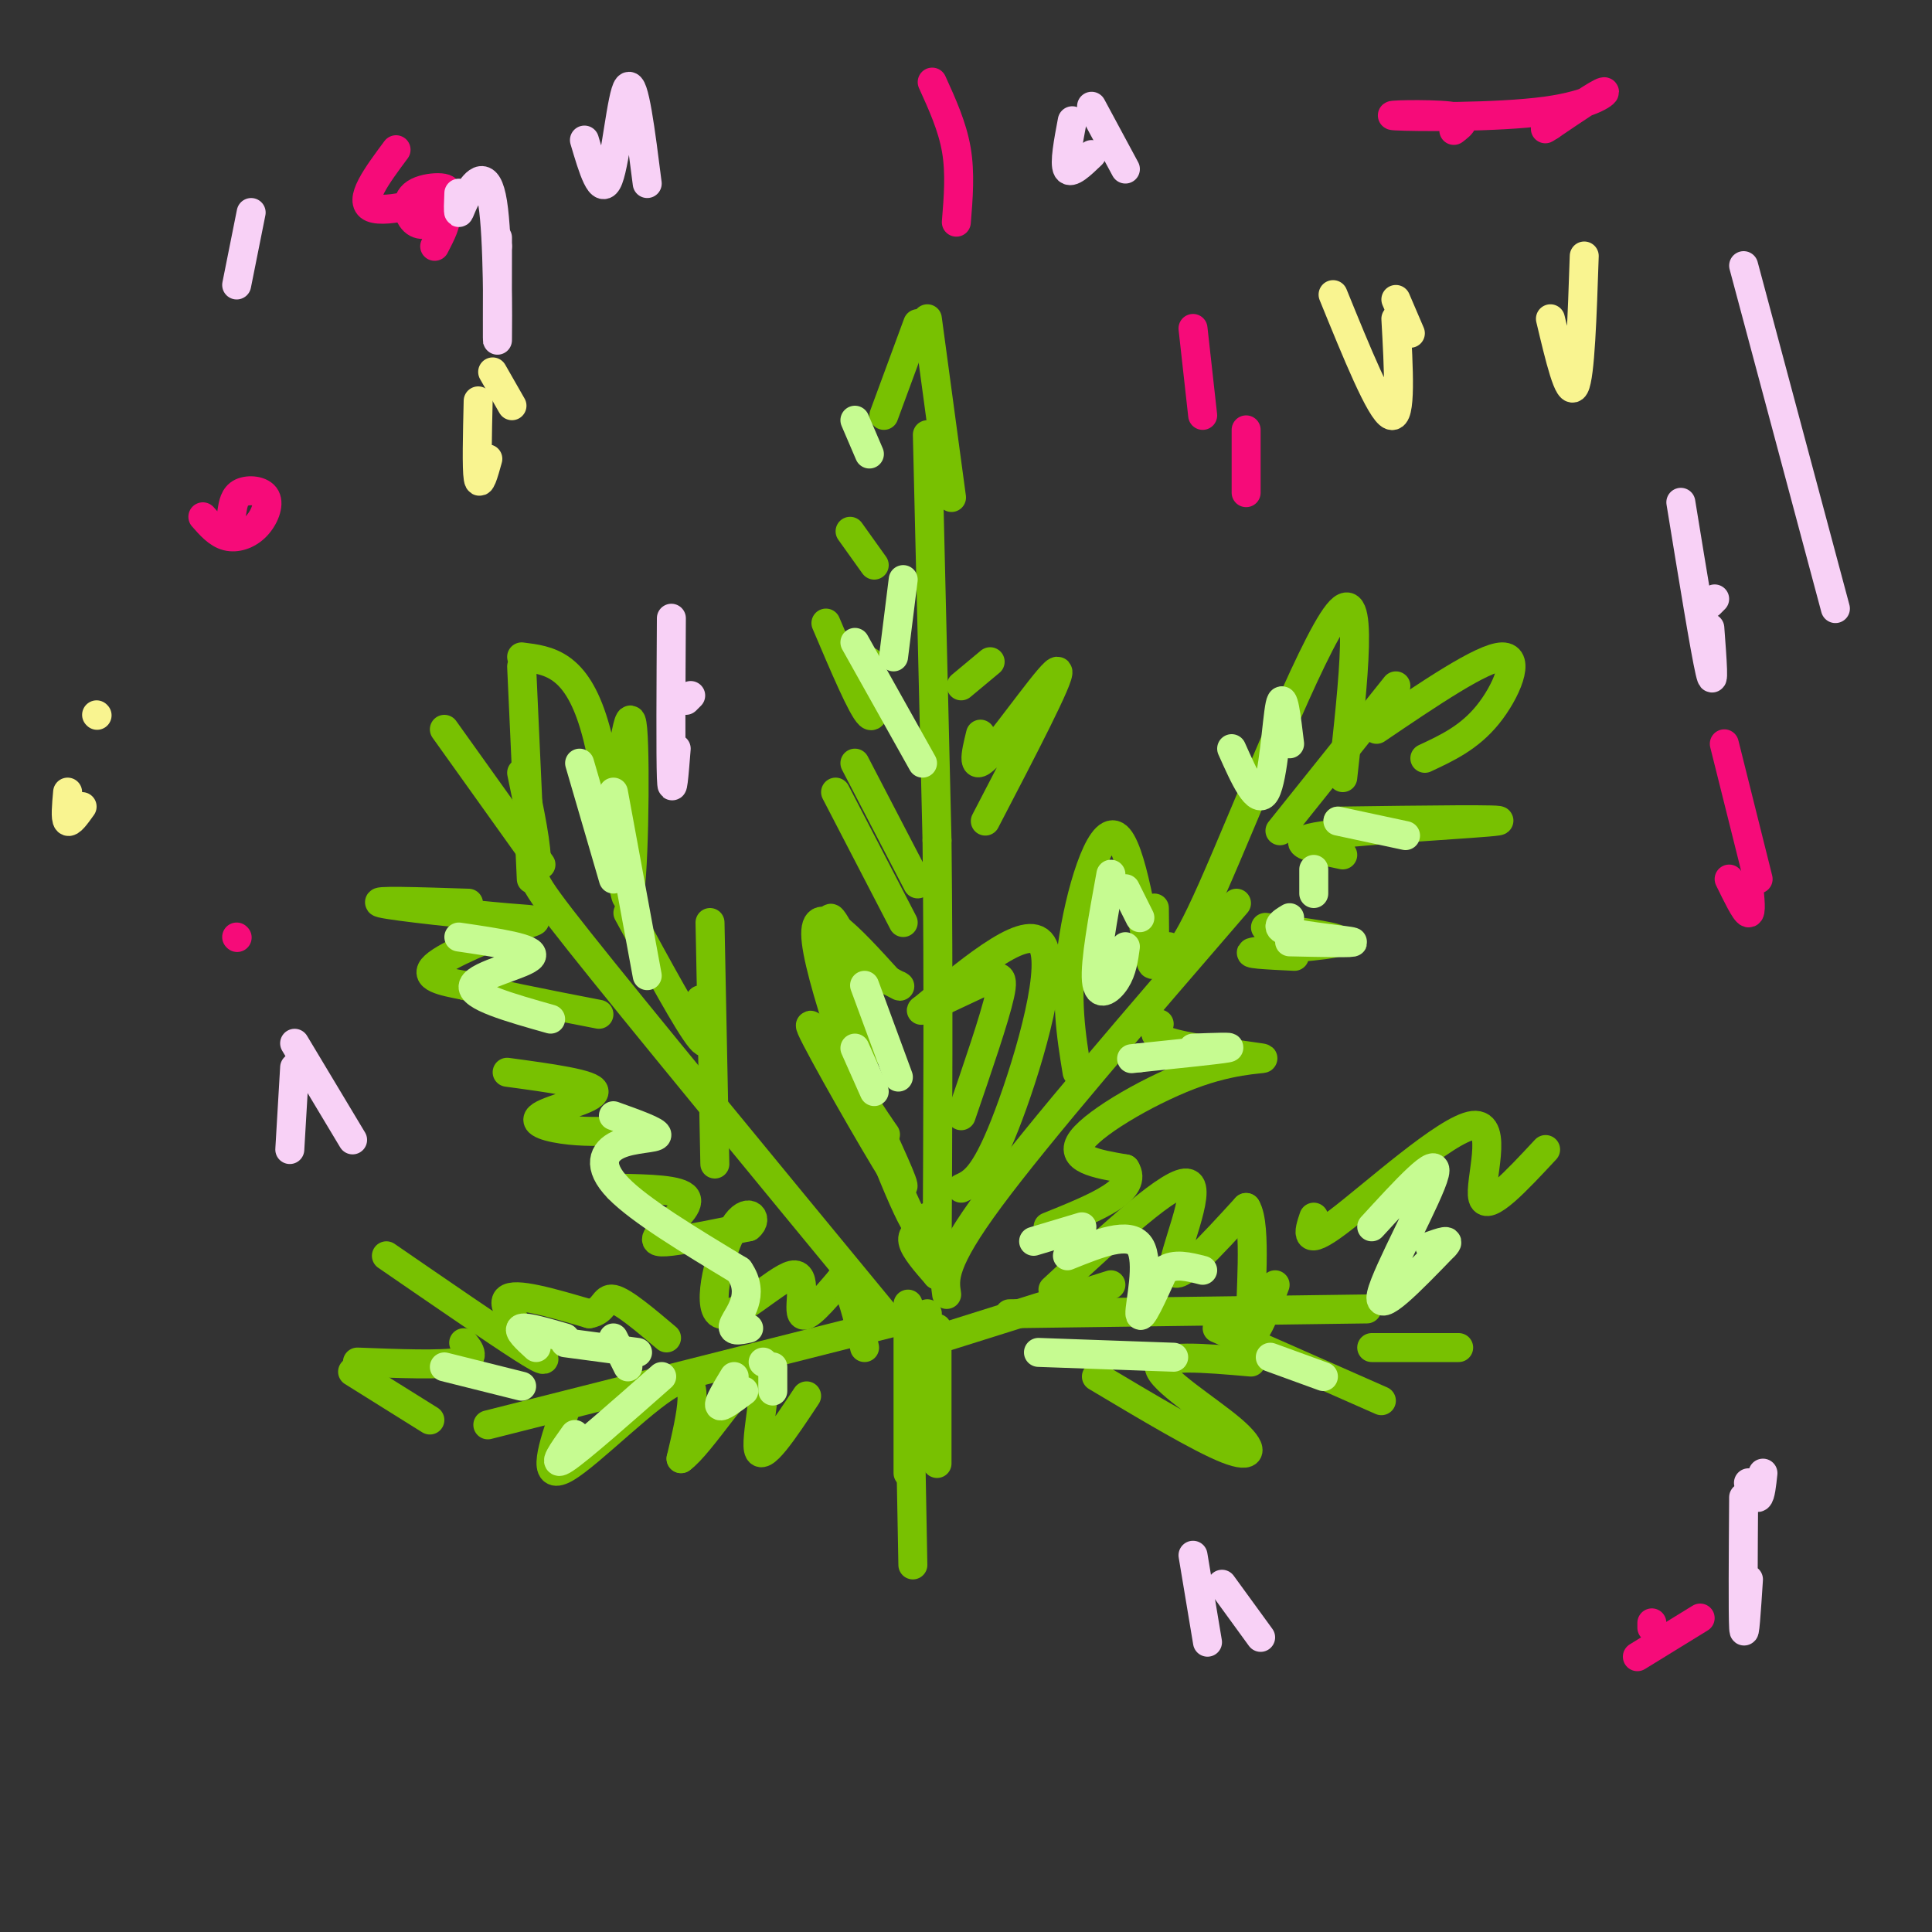 <svg viewBox='0 0 400 400' version='1.1' xmlns='http://www.w3.org/2000/svg' xmlns:xlink='http://www.w3.org/1999/xlink'><rect x="0" y="0" width="400" height="400" fill="#333333" stroke="none"/><g fill='none' stroke='#78C101' stroke-width='6' stroke-linecap='round' stroke-linejoin='round'><path d='M192,90c0.000,0.000 2.000,84.000 2,84'/><path d='M194,174c0.333,29.000 0.167,59.500 0,90'/><path d='M194,264c-2.333,-2.667 -4.667,-5.333 -5,-7c-0.333,-1.667 1.333,-2.333 3,-3'/><path d='M183,236c3.044,6.733 6.089,13.467 2,7c-4.089,-6.467 -15.311,-26.133 -17,-30c-1.689,-3.867 6.156,8.067 14,20'/><path d='M182,233c2.333,3.333 1.167,1.667 0,0'/><path d='M174,207c3.600,6.889 7.200,13.778 6,9c-1.200,-4.778 -7.200,-21.222 -8,-25c-0.800,-3.778 3.600,5.111 8,14'/><path d='M173,164c0.000,0.000 14.000,27.000 14,27'/><path d='M177,158c0.000,0.000 13.000,25.000 13,25'/><path d='M171,129c3.750,8.833 7.500,17.667 9,19c1.500,1.333 0.750,-4.833 0,-11'/><path d='M176,110c0.000,0.000 5.000,7.000 5,7'/><path d='M192,252c-0.311,3.311 -0.622,6.622 -6,-6c-5.378,-12.622 -15.822,-41.178 -17,-51c-1.178,-9.822 6.911,-0.911 15,8'/><path d='M184,203c2.833,1.500 2.417,1.250 2,1'/><path d='M199,246c2.356,-1.089 4.711,-2.178 9,-13c4.289,-10.822 10.511,-31.378 8,-37c-2.511,-5.622 -13.756,3.689 -25,13'/><path d='M191,209c-1.774,1.060 6.292,-2.792 11,-5c4.708,-2.208 6.060,-2.774 5,2c-1.060,4.774 -4.530,14.887 -8,25'/><path d='M204,170c7.844,-15.067 15.689,-30.133 15,-31c-0.689,-0.867 -9.911,12.467 -14,17c-4.089,4.533 -3.044,0.267 -2,-4'/><path d='M205,137c0.000,0.000 -6.000,5.000 -6,5'/><path d='M183,86c0.000,0.000 7.000,-19.000 7,-19'/><path d='M192,66c0.000,0.000 5.000,37.000 5,37'/><path d='M196,268c-0.500,-3.250 -1.000,-6.500 9,-20c10.000,-13.500 30.500,-37.250 51,-61'/><path d='M223,222c-1.238,-7.583 -2.476,-15.167 -1,-26c1.476,-10.833 5.667,-24.917 9,-23c3.333,1.917 5.810,19.833 7,25c1.190,5.167 1.095,-2.417 1,-10'/><path d='M242,196c0.933,2.022 1.867,4.044 9,-12c7.133,-16.044 20.467,-50.156 26,-57c5.533,-6.844 3.267,13.578 1,34'/><path d='M265,172c0.000,0.000 24.000,-30.000 24,-30'/><path d='M285,151c11.022,-7.467 22.044,-14.933 26,-15c3.956,-0.067 0.844,7.267 -3,12c-3.844,4.733 -8.422,6.867 -13,9'/><path d='M277,170c18.022,-0.244 36.044,-0.489 33,0c-3.044,0.489 -27.156,1.711 -36,3c-8.844,1.289 -2.422,2.644 4,4'/><path d='M262,192c8.400,1.067 16.800,2.133 15,3c-1.800,0.867 -13.800,1.533 -17,2c-3.200,0.467 2.400,0.733 8,1'/><path d='M240,212c-0.959,1.340 -1.917,2.679 3,4c4.917,1.321 15.710,2.622 18,3c2.290,0.378 -3.922,-0.167 -13,3c-9.078,3.167 -21.022,10.048 -24,14c-2.978,3.952 3.011,4.976 9,6'/><path d='M233,242c1.311,2.000 0.089,4.000 -3,6c-3.089,2.000 -8.044,4.000 -13,6'/><path d='M183,272c-25.667,-31.156 -51.333,-62.311 -63,-77c-11.667,-14.689 -9.333,-12.911 -9,-16c0.333,-3.089 -1.333,-11.044 -3,-19'/><path d='M92,151c0.000,0.000 20.000,28.000 20,28'/><path d='M108,136c5.601,0.690 11.202,1.381 15,14c3.798,12.619 5.792,37.167 7,36c1.208,-1.167 1.631,-28.048 1,-35c-0.631,-6.952 -2.315,6.024 -4,19'/><path d='M108,138c0.000,0.000 2.000,44.000 2,44'/><path d='M97,187c-10.346,-0.337 -20.692,-0.673 -18,0c2.692,0.673 18.423,2.356 26,3c7.577,0.644 7.002,0.250 2,2c-5.002,1.750 -14.429,5.643 -17,8c-2.571,2.357 1.715,3.179 6,4'/><path d='M96,204c5.667,1.667 16.833,3.833 28,6'/><path d='M105,222c8.958,1.214 17.917,2.429 18,4c0.083,1.571 -8.708,3.500 -11,5c-2.292,1.500 1.917,2.571 6,3c4.083,0.429 8.042,0.214 12,0'/><path d='M130,189c6.250,11.500 12.500,23.000 15,26c2.500,3.000 1.250,-2.500 0,-8'/><path d='M147,191c0.000,0.000 1.000,50.000 1,50'/><path d='M128,246c6.446,0.131 12.893,0.262 14,2c1.107,1.738 -3.125,5.083 -5,7c-1.875,1.917 -1.393,2.405 2,2c3.393,-0.405 9.696,-1.702 16,-3'/><path d='M155,254c2.220,-1.726 -0.231,-4.543 -3,0c-2.769,4.543 -5.856,16.444 -3,18c2.856,1.556 11.653,-7.235 15,-8c3.347,-0.765 1.242,6.496 2,8c0.758,1.504 4.379,-2.748 8,-7'/><path d='M174,265c2.167,1.167 3.583,7.583 5,14'/><path d='M188,274c0.000,0.000 0.000,31.000 0,31'/><path d='M188,270c0.000,0.000 1.000,54.000 1,54'/><path d='M194,275c0.000,0.000 0.000,28.000 0,28'/><path d='M195,277c0.000,0.000 35.000,-11.000 35,-11'/><path d='M209,272c0.000,0.000 74.000,-1.000 74,-1'/><path d='M218,267c12.489,-11.578 24.978,-23.156 28,-22c3.022,1.156 -3.422,15.044 -3,18c0.422,2.956 7.711,-5.022 15,-13'/><path d='M258,250c2.333,3.667 0.667,19.333 1,24c0.333,4.667 2.667,-1.667 5,-8'/><path d='M272,252c-1.071,3.190 -2.143,6.381 5,1c7.143,-5.381 22.500,-19.333 28,-20c5.500,-0.667 1.143,11.952 2,15c0.857,3.048 6.929,-3.476 13,-10'/><path d='M227,285c10.738,6.411 21.476,12.821 27,15c5.524,2.179 5.833,0.125 1,-4c-4.833,-4.125 -14.810,-10.321 -15,-13c-0.190,-2.679 9.405,-1.839 19,-1'/><path d='M252,275c0.000,0.000 34.000,15.000 34,15'/><path d='M284,279c0.000,0.000 18.000,0.000 18,0'/><path d='M192,272c0.000,0.000 -91.000,23.000 -91,23'/><path d='M89,294c0.000,0.000 -16.000,-10.000 -16,-10'/><path d='M74,282c8.667,0.333 17.333,0.667 21,0c3.667,-0.667 2.333,-2.333 1,-4'/><path d='M80,260c11.214,7.714 22.429,15.429 28,19c5.571,3.571 5.500,3.000 3,0c-2.500,-3.000 -7.429,-8.429 -6,-10c1.429,-1.571 9.214,0.714 17,3'/><path d='M122,272c3.267,-0.556 2.933,-3.444 5,-3c2.067,0.444 6.533,4.222 11,8'/><path d='M117,292c-2.533,7.422 -5.067,14.844 0,12c5.067,-2.844 17.733,-15.956 23,-18c5.267,-2.044 3.133,6.978 1,16'/><path d='M141,302c3.893,-2.679 13.125,-17.375 16,-18c2.875,-0.625 -0.607,12.821 0,16c0.607,3.179 5.304,-3.911 10,-11'/></g>
<g fill='none' stroke='#C6FB91' stroke-width='6' stroke-linecap='round' stroke-linejoin='round'><path d='M177,133c0.000,0.000 14.000,25.000 14,25'/><path d='M185,136c0.000,0.000 2.000,-16.000 2,-16'/><path d='M177,87c0.000,0.000 3.000,7.000 3,7'/><path d='M177,217c0.000,0.000 4.000,9.000 4,9'/><path d='M179,204c0.000,0.000 7.000,19.000 7,19'/><path d='M120,158c0.000,0.000 7.000,24.000 7,24'/><path d='M127,164c0.000,0.000 7.000,38.000 7,38'/><path d='M95,194c8.022,1.178 16.044,2.356 15,4c-1.044,1.644 -11.156,3.756 -12,6c-0.844,2.244 7.578,4.622 16,7'/><path d='M127,231c4.560,1.631 9.119,3.262 9,4c-0.119,0.738 -4.917,0.583 -8,2c-3.083,1.417 -4.452,4.405 0,9c4.452,4.595 14.726,10.798 25,17'/><path d='M153,263c3.533,5.044 -0.133,9.156 -1,11c-0.867,1.844 1.067,1.422 3,1'/><path d='M230,181c-1.667,9.133 -3.333,18.267 -3,22c0.333,3.733 2.667,2.067 4,0c1.333,-2.067 1.667,-4.533 2,-7'/><path d='M233,184c0.000,0.000 3.000,6.000 3,6'/><path d='M255,155c2.667,5.978 5.333,11.956 7,9c1.667,-2.956 2.333,-14.844 3,-18c0.667,-3.156 1.333,2.422 2,8'/><path d='M277,170c0.000,0.000 14.000,3.000 14,3'/><path d='M272,180c0.000,0.000 0.000,5.000 0,5'/><path d='M267,190c-1.733,1.044 -3.467,2.089 0,3c3.467,0.911 12.133,1.689 13,2c0.867,0.311 -6.067,0.156 -13,0'/><path d='M247,217c4.417,-0.167 8.833,-0.333 7,0c-1.833,0.333 -9.917,1.167 -18,2'/><path d='M236,219c-3.000,0.333 -1.500,0.167 0,0'/><path d='M214,257c0.000,0.000 10.000,-3.000 10,-3'/><path d='M92,283c0.000,0.000 16.000,4.000 16,4'/><path d='M111,279c-2.000,-1.833 -4.000,-3.667 -3,-4c1.000,-0.333 5.000,0.833 9,2'/><path d='M117,278c0.000,0.000 15.000,2.000 15,2'/><path d='M127,277c0.000,0.000 3.000,6.000 3,6'/><path d='M119,297c-2.500,3.500 -5.000,7.000 -2,5c3.000,-2.000 11.500,-9.500 20,-17'/><path d='M152,285c-1.667,2.750 -3.333,5.500 -3,6c0.333,0.500 2.667,-1.250 5,-3'/><path d='M158,282c0.000,0.000 0.100,0.100 0.1,0.1'/><path d='M160,283c0.000,0.000 0.000,5.000 0,5'/><path d='M221,260c6.444,-2.600 12.889,-5.200 15,-2c2.111,3.200 -0.111,12.200 0,14c0.111,1.800 2.556,-3.600 5,-9'/><path d='M241,263c2.167,-1.500 5.083,-0.750 8,0'/><path d='M284,254c7.000,-7.644 14.000,-15.289 13,-11c-1.000,4.289 -10.000,20.511 -11,25c-1.000,4.489 6.000,-2.756 13,-10'/><path d='M299,258c1.667,-1.667 -0.667,-0.833 -3,0'/><path d='M215,280c0.000,0.000 28.000,1.000 28,1'/><path d='M263,281c0.000,0.000 11.000,4.000 11,4'/></g>
<g fill='none' stroke='#F60B79' stroke-width='6' stroke-linecap='round' stroke-linejoin='round'><path d='M82,31c-3.984,5.362 -7.968,10.724 -5,12c2.968,1.276 12.888,-1.534 15,-3c2.112,-1.466 -3.585,-1.587 -6,0c-2.415,1.587 -1.547,4.882 0,6c1.547,1.118 3.774,0.059 6,-1'/><path d='M92,45c0.667,0.833 -0.667,3.417 -2,6'/><path d='M301,27c1.649,-1.255 3.298,-2.510 -1,-3c-4.298,-0.490 -14.544,-0.214 -11,0c3.544,0.214 20.877,0.365 31,-1c10.123,-1.365 13.035,-4.247 12,-4c-1.035,0.247 -6.018,3.624 -11,7'/><path d='M321,26c-1.833,1.167 -0.917,0.583 0,0'/><path d='M358,182c1.667,3.417 3.333,6.833 4,7c0.667,0.167 0.333,-2.917 0,-6'/><path d='M357,154c0.000,0.000 7.000,28.000 7,28'/><path d='M352,335c0.000,0.000 -13.000,8.000 -13,8'/><path d='M342,336c0.000,0.000 0.000,1.000 0,1'/><path d='M258,89c0.000,0.000 0.000,13.000 0,13'/><path d='M247,68c0.000,0.000 2.000,18.000 2,18'/><path d='M193,17c2.083,4.583 4.167,9.167 5,14c0.833,4.833 0.417,9.917 0,15'/><path d='M42,107c1.531,1.750 3.062,3.499 5,4c1.938,0.501 4.282,-0.247 6,-2c1.718,-1.753 2.809,-4.510 2,-6c-0.809,-1.490 -3.517,-1.711 -5,-1c-1.483,0.711 -1.742,2.356 -2,4'/><path d='M49,194c0.000,0.000 0.100,0.100 0.1,0.1'/></g>
<g fill='none' stroke='#F8D1F6' stroke-width='6' stroke-linecap='round' stroke-linejoin='round'><path d='M95,40c-0.083,1.951 -0.166,3.901 0,4c0.166,0.099 0.581,-1.654 2,-4c1.419,-2.346 3.844,-5.285 5,2c1.156,7.285 1.045,24.796 1,28c-0.045,3.204 -0.022,-7.898 0,-19'/><path d='M103,51c0.000,-3.167 0.000,-1.583 0,0'/><path d='M121,29c1.756,5.933 3.511,11.867 5,8c1.489,-3.867 2.711,-17.533 4,-19c1.289,-1.467 2.644,9.267 4,20'/><path d='M222,25c-0.833,4.417 -1.667,8.833 -1,10c0.667,1.167 2.833,-0.917 5,-3'/><path d='M226,22c0.000,0.000 7.000,13.000 7,13'/><path d='M52,44c0.000,0.000 -3.000,15.000 -3,15'/><path d='M139,128c-0.083,14.250 -0.167,28.500 0,33c0.167,4.500 0.583,-0.750 1,-6'/><path d='M142,145c0.000,0.000 1.000,-1.000 1,-1'/><path d='M61,221c0.000,0.000 -1.000,17.000 -1,17'/><path d='M61,216c0.000,0.000 12.000,20.000 12,20'/><path d='M247,322c0.000,0.000 3.000,18.000 3,18'/><path d='M253,328c0.000,0.000 8.000,11.000 8,11'/><path d='M361,310c-0.083,12.083 -0.167,24.167 0,27c0.167,2.833 0.583,-3.583 1,-10'/><path d='M362,307c0.750,1.667 1.500,3.333 2,3c0.500,-0.333 0.750,-2.667 1,-5'/><path d='M348,104c2.500,15.333 5.000,30.667 6,35c1.000,4.333 0.500,-2.333 0,-9'/><path d='M354,125c0.000,0.000 1.000,-1.000 1,-1'/><path d='M361,55c0.000,0.000 19.000,71.000 19,71'/></g>
<g fill='none' stroke='#F9F490' stroke-width='6' stroke-linecap='round' stroke-linejoin='round'><path d='M276,61c4.917,12.083 9.833,24.167 12,25c2.167,0.833 1.583,-9.583 1,-20'/><path d='M289,62c0.000,0.000 3.000,7.000 3,7'/><path d='M321,66c1.917,8.083 3.833,16.167 5,14c1.167,-2.167 1.583,-14.583 2,-27'/><path d='M99,83c-0.167,7.000 -0.333,14.000 0,16c0.333,2.000 1.167,-1.000 2,-4'/><path d='M102,77c0.000,0.000 4.000,7.000 4,7'/><path d='M14,164c-0.250,2.750 -0.500,5.500 0,6c0.500,0.500 1.750,-1.250 3,-3'/><path d='M20,148c0.000,0.000 0.100,0.100 0.1,0.1'/></g>
</svg>